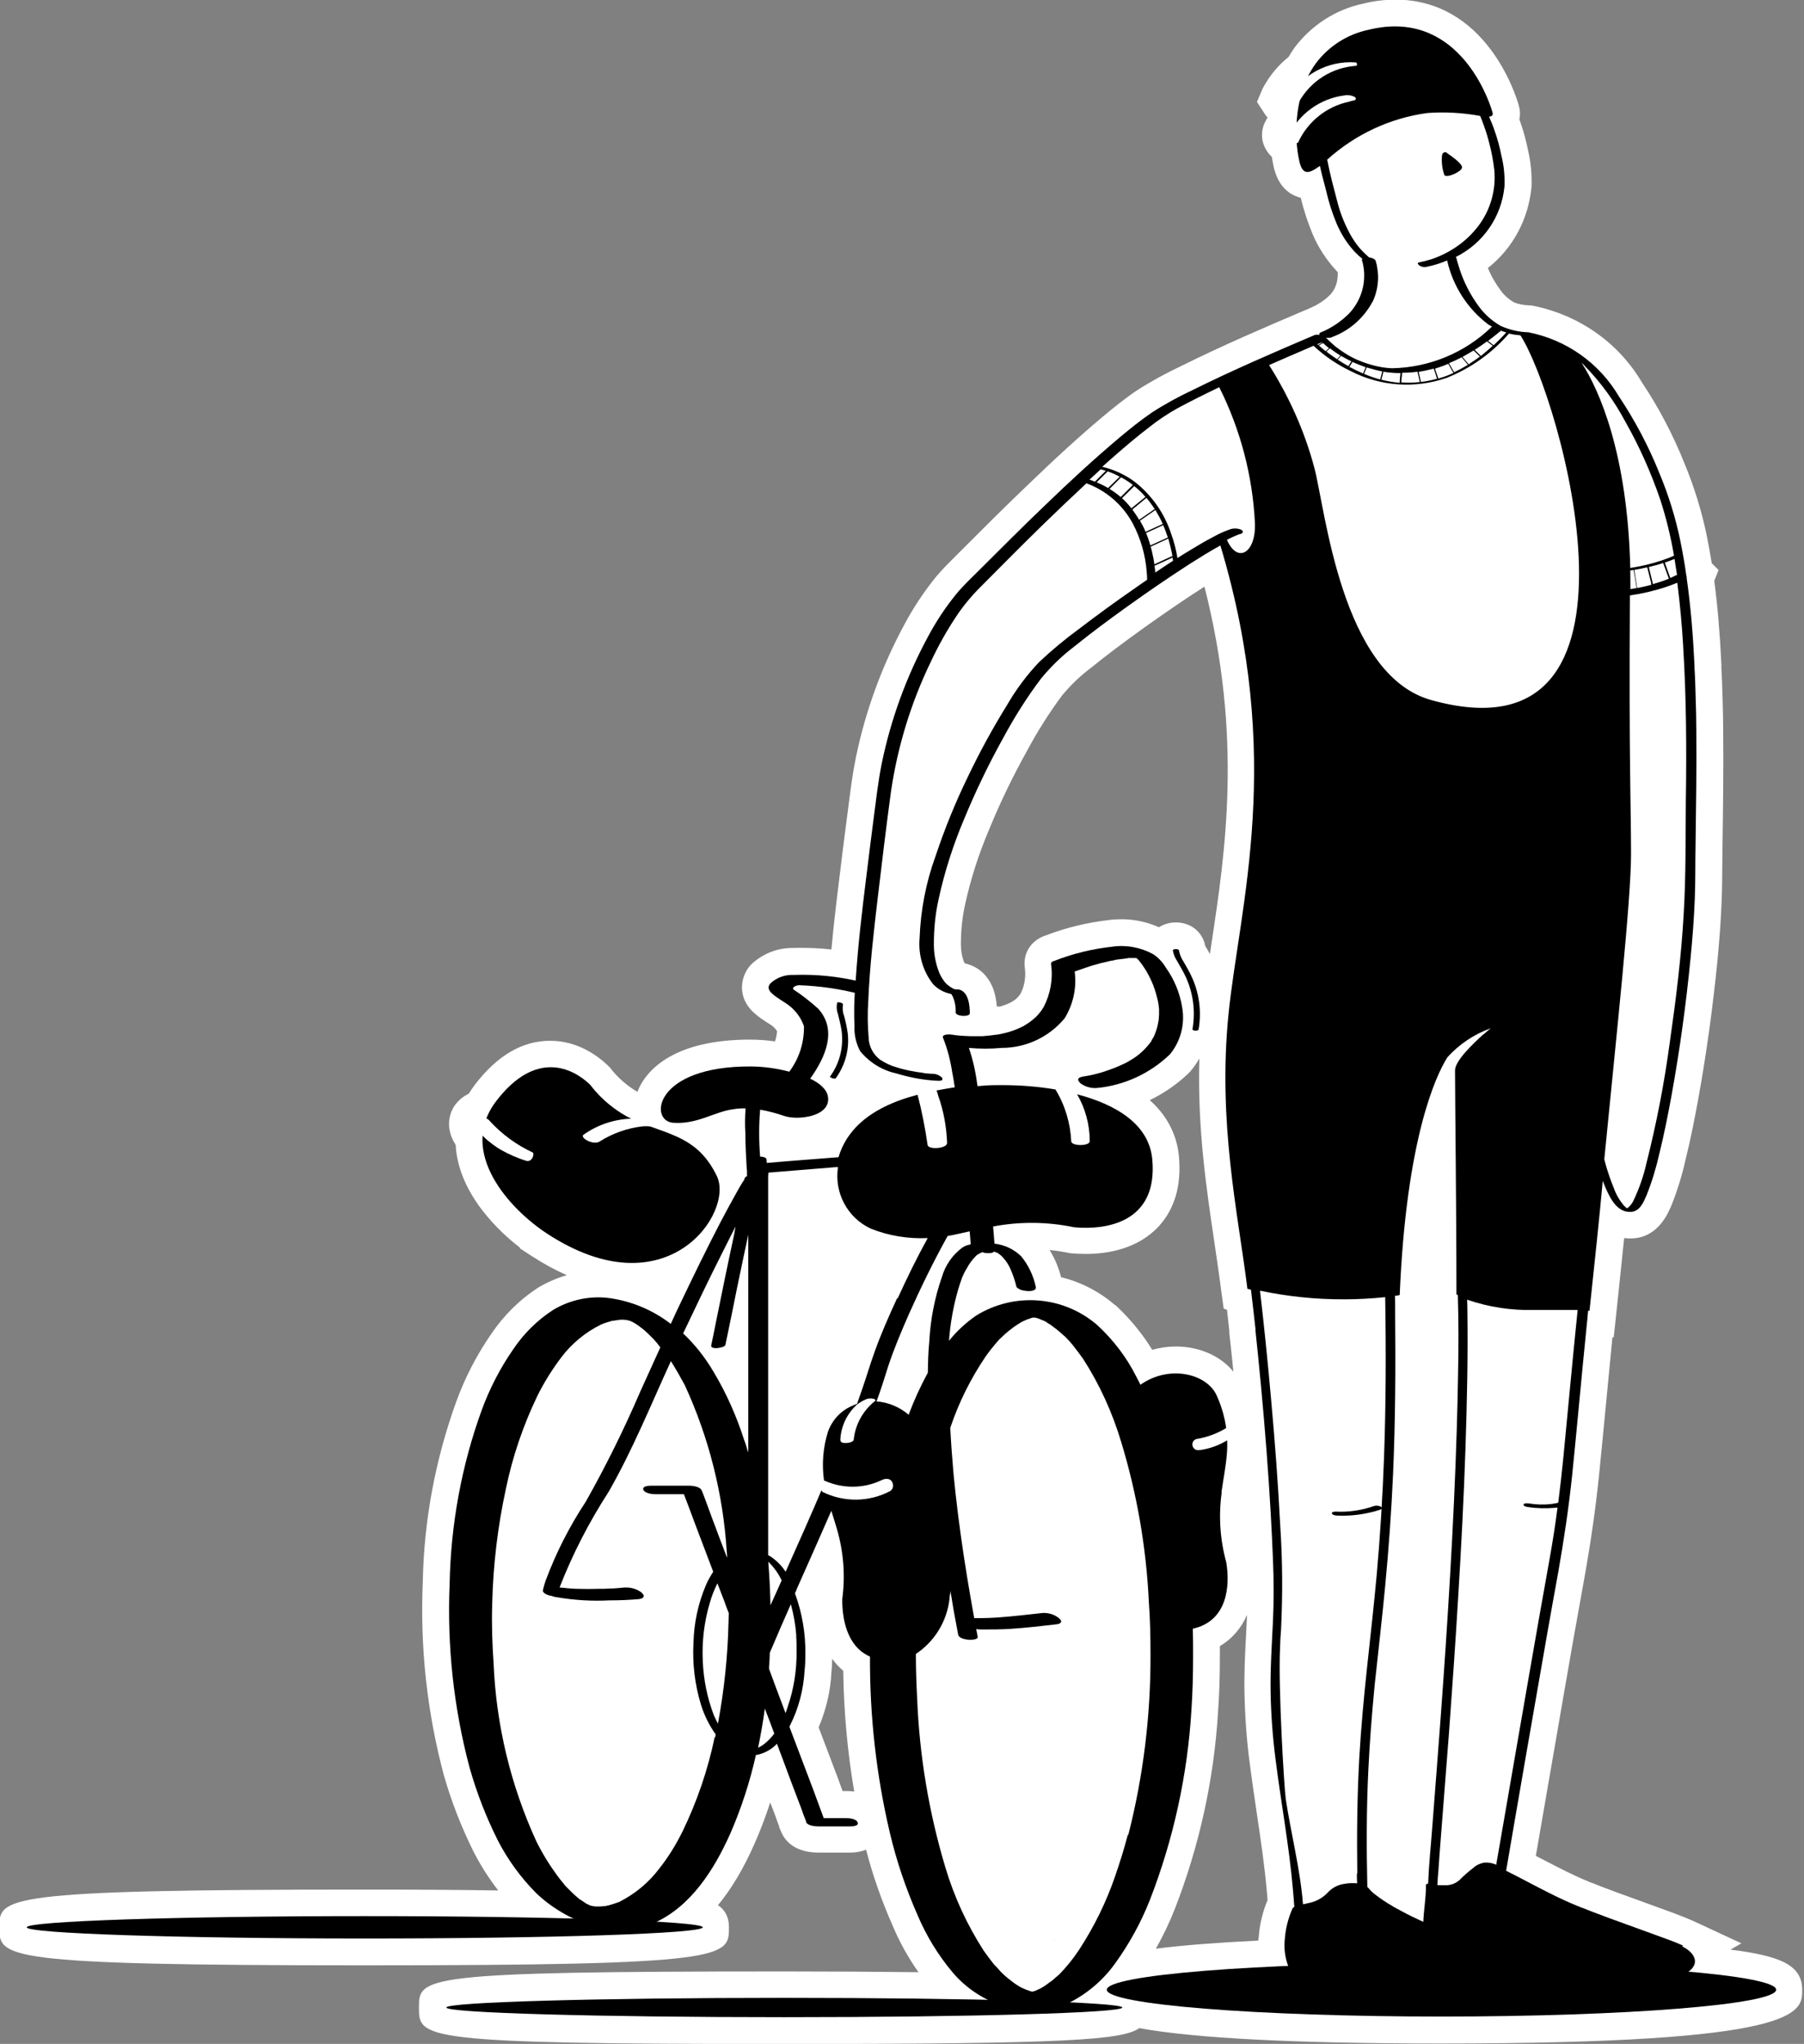 <svg width="113" height="128" viewBox="0 0 113 128" fill="none" xmlns="http://www.w3.org/2000/svg">
<rect x="0" y="0" width="113" height="128" fill="#808080" stroke="none"/>
<g clip-path="url(#clip0_655_11412)">
<path d="M108.425 122.077L109.08 121.703L106.134 120.334C105.695 120.135 105.247 119.967 104.792 119.792C104.792 119.792 102.82 119.076 102.453 118.94C101.735 118.686 101.008 118.415 100.314 118.152L99.819 117.953L99.611 117.882L99.451 117.81C99.196 117.706 98.933 117.595 98.669 117.468C97.919 117.117 97.184 116.735 96.45 116.353L96.202 116.226L97.927 106.258C98.358 103.766 98.797 101.267 99.252 98.775C99.659 96.49 99.946 94.452 100.146 92.541C100.306 90.989 100.449 89.436 100.609 87.804C100.737 86.475 100.864 85.145 101 83.752H101.08L101.136 83.251C101.136 83.251 101.591 78.991 101.735 77.534C101.862 77.55 101.99 77.558 102.126 77.558L102.341 77.55C103.866 77.423 104.457 76.054 104.713 75.448C105.088 74.501 105.375 73.554 105.575 72.646C105.91 71.309 106.166 69.971 106.373 68.841C106.892 65.983 107.291 63.061 107.579 60.163C107.722 58.674 107.802 57.472 107.842 56.382C107.874 55.657 107.874 54.925 107.882 54.2L107.898 52.767C107.93 50.594 107.962 48.126 107.938 45.737C107.938 45.1 107.922 44.44 107.898 43.683C107.882 43.039 107.858 42.386 107.826 41.837V41.621C107.73 39.615 107.587 37.943 107.379 36.375L107.65 35.698L107.219 35.269C107.132 34.703 107.028 34.146 106.916 33.581C106.597 32.028 106.126 30.5 105.519 29.035C104.8 27.236 103.898 25.516 102.852 23.956C101.391 21.472 98.916 19.72 95.987 19.139L95.803 19.123C95.444 19.115 95.068 19.036 94.845 18.94C94.534 18.765 94.246 18.518 94.031 18.232C93.687 17.778 93.408 17.292 93.2 16.783C94.757 15.557 95.739 13.742 95.931 11.711C95.963 10.923 95.883 10.119 95.715 9.419C95.595 8.806 95.428 8.2 95.228 7.635C95.212 7.579 95.188 7.524 95.172 7.476C95.236 7.173 95.212 6.863 95.124 6.568C94.933 5.892 93.057 -0.023 87.404 -0.023C86.742 -0.023 86.039 0.064 85.376 0.231C83.676 0.59 82.159 1.569 81.097 2.97C80.962 3.161 80.834 3.36 80.714 3.567C80.067 4.085 79.541 4.713 79.094 5.533L78.734 6.385L79.229 7.142C79.277 7.221 79.333 7.293 79.397 7.357C79.325 7.484 79.253 7.611 79.181 7.771L79.126 7.938C79.03 8.256 78.934 8.893 79.437 9.57C79.477 9.626 79.557 9.721 79.668 9.833C79.7 10.055 79.748 10.286 79.796 10.509C80.107 11.783 80.858 12.229 81.481 12.388C81.656 13.144 81.912 13.917 82.231 14.689C82.59 15.517 83.077 16.265 83.684 16.926C83.716 16.966 83.756 16.998 83.788 17.037C83.796 17.125 83.804 17.212 83.788 17.308C83.772 17.738 83.604 18.152 83.333 18.447C82.965 18.821 82.526 19.099 81.96 19.338C81.912 19.362 81.856 19.386 81.856 19.386L81.712 19.442C79.221 20.5 76.571 21.639 74.024 22.905C73.05 23.359 72.108 23.876 71.214 24.449C70.391 25.006 69.633 25.628 69.066 26.105C67.613 27.323 66.096 28.709 64.276 30.468C62.895 31.789 61.538 33.143 60.197 34.488L59.853 34.831C59.462 35.221 59.055 35.619 58.648 36.104C57.881 37.044 57.211 38.055 56.652 39.106C55.231 41.733 54.201 44.551 53.602 47.481C53.403 48.46 53.283 49.423 53.163 50.355L52.884 52.504C52.796 53.221 52.7 53.929 52.62 54.638C52.429 56.175 52.229 57.807 52.077 59.462C51.455 59.391 50.824 59.359 50.201 59.359C50.01 59.359 49.818 59.359 49.786 59.367H49.618C48.692 59.367 47.798 59.709 47.056 60.394L46.944 60.521C46.369 61.238 46.194 62.44 47.175 63.379C47.487 63.674 47.806 63.881 48.133 64.088C48.237 64.152 48.341 64.215 48.413 64.279C48.517 64.367 48.605 64.47 48.676 64.582C48.66 64.796 48.612 65.011 48.549 65.218C48.038 65.147 47.519 65.107 46.96 65.107C42.401 65.107 40.501 66.874 39.926 68.379C39.28 67.997 38.705 67.503 38.218 66.874L38.106 66.755C37.499 66.166 36.222 65.179 34.466 65.179C32.709 65.179 31.137 66.11 29.739 67.941C29.604 68.124 29.476 68.307 29.356 68.498C29.013 68.658 28.71 68.912 28.47 69.247C28.287 69.517 27.76 70.481 28.542 71.699C28.71 74.844 31.416 77.248 32.566 78.132V78.179L33.324 78.673C34.059 79.15 34.785 79.541 35.504 79.859C34.897 80.034 34.306 80.289 33.747 80.615C32.558 81.38 31.552 82.375 30.761 83.553C29.859 84.859 29.125 86.276 28.582 87.772C27.265 91.411 26.554 95.224 26.482 99.085C26.307 103.153 26.746 107.214 27.799 111.162C28.279 112.842 28.917 114.474 29.692 116.019C30.123 116.855 30.634 117.651 31.208 118.391C28.582 118.351 25.764 118.335 22.81 118.335C-0.039 118.335 -0.039 118.837 -0.039 120.708C-0.039 122.579 -0.039 123.08 22.81 123.08C45.659 123.08 45.659 122.579 45.659 120.708C45.659 119.983 45.355 119.561 44.972 119.315C45.818 118.288 46.577 117.022 47.263 115.461C47.63 114.633 47.958 113.766 48.245 112.882C48.421 113.328 48.581 113.758 48.581 113.758C48.644 113.965 48.724 114.164 48.804 114.371V114.419L48.932 114.721C49.419 115.891 50.696 116.019 51.223 116.019H53.243C53.65 116.019 53.985 115.947 54.249 115.836C54.664 117.428 55.215 119.012 55.894 120.549C56.325 121.584 56.875 122.579 57.53 123.51C54.904 123.478 52.053 123.462 49.092 123.462C26.243 123.462 26.243 123.813 26.243 125.731C26.243 127.65 26.243 128.008 49.092 128.008C67.038 128.008 70.312 127.746 71.365 127.013C74.846 127.65 81.193 127.976 90.246 127.976C112.888 127.976 112.888 126.042 112.888 124.625C112.888 123.04 111.491 122.491 108.385 122.093L108.425 122.077ZM53.011 112.165H52.78C52.692 111.935 52.604 111.704 52.516 111.441L51.279 108.177C51.75 107.062 52.022 105.908 52.077 104.754C52.109 104.467 52.125 104.172 52.125 103.886C52.333 104.165 52.564 104.419 52.82 104.634C52.852 107.166 53.083 109.705 53.506 112.197C53.347 112.173 53.179 112.165 53.003 112.165H53.011ZM65.338 58.642C64.516 58.985 64.069 59.765 64.196 60.625C64.268 61.166 64.172 61.747 63.941 62.201C63.909 62.257 63.877 62.305 63.805 62.392C63.773 62.432 63.741 62.464 63.621 62.575C63.59 62.599 63.566 62.623 63.534 62.647C63.43 62.703 63.35 62.758 63.342 62.766L63.238 62.814C63.055 62.902 62.855 62.973 62.639 63.037H62.44C62.288 60.983 61.035 60.466 60.46 60.338L60.42 60.314C60.42 60.314 60.396 60.267 60.388 60.251C60.252 59.9 60.189 59.526 60.189 59.136C60.189 58.268 60.276 57.448 60.444 56.684C60.795 55.06 61.314 53.452 61.977 51.899C62.656 50.243 63.446 48.611 64.324 47.035C64.979 45.809 65.721 44.639 66.512 43.572C67.07 42.895 67.661 42.33 68.34 41.821C69.29 41.048 70.352 40.252 71.661 39.313C73.01 38.349 74.224 37.522 75.381 36.781L75.445 36.741C77.84 46.127 76.762 53.3 75.884 59.096C75.852 59.319 75.82 59.526 75.788 59.749C75.701 59.59 75.613 59.431 75.493 59.24C75.373 58.531 74.743 57.767 73.649 57.767C73.258 57.767 72.898 57.878 72.595 58.069C71.861 57.743 71.062 57.568 70.256 57.568C69.976 57.568 69.705 57.584 69.489 57.615C68.124 57.767 66.775 58.093 65.514 58.579L65.338 58.642ZM69.849 81.738C68.875 80.894 67.717 80.289 66.464 79.986C66.312 79.389 66.073 78.808 65.745 78.283C66.152 78.323 66.567 78.386 66.991 78.474L67.11 78.49C67.39 78.514 67.685 78.529 67.996 78.529C69.362 78.529 71.27 78.227 72.595 76.786C73.585 75.695 74.008 74.238 73.848 72.439C73.761 71.444 73.361 70.091 72.02 68.897C72.914 68.467 73.737 67.893 74.463 67.201L74.567 67.089C74.775 66.835 74.966 66.572 75.126 66.293C74.998 70.664 75.573 74.477 76.084 77.916C76.236 78.959 76.387 79.963 76.507 80.926L76.651 81.953L76.858 82.025C76.906 82.47 76.954 82.916 77.002 83.346V83.489C77.098 84.293 77.177 85.097 77.257 85.902C76.459 84.922 75.134 84.325 73.657 84.325C73.154 84.325 72.651 84.397 72.172 84.532C71.549 83.513 70.775 82.574 69.857 81.722L69.849 81.738ZM78.838 121.313C78.838 121.385 78.822 121.456 78.822 121.528C76.14 121.663 74.016 121.83 72.403 122.037C72.85 121.241 73.25 120.413 73.585 119.561C75.134 115.581 76.044 111.417 76.299 107.182C76.379 106.091 76.411 104.969 76.411 103.639V103.09C77.177 102.636 77.752 101.967 78.112 101.131C78.112 101.219 78.056 102.318 78.056 102.318C77.992 103.456 77.928 104.738 77.952 106.012C77.984 107.5 78.088 108.957 78.271 110.342C78.407 111.417 78.567 112.484 78.734 113.63C78.974 115.223 79.213 116.863 79.357 118.487L79.397 118.996C79.086 119.745 78.894 120.549 78.846 121.313H78.838Z" fill="white"/>
<path d="M34.268 77.256C31.937 75.736 28.624 72.153 31.091 68.945C33.55 65.737 35.865 66.867 36.967 67.934C37.813 69.04 38.947 69.884 40.248 70.37C42.236 71.118 43.809 71.397 44.902 73.65C46.004 75.927 41.781 82.168 34.268 77.256Z" fill="black"/>
<path d="M39.513 70.059C38.443 70.098 37.413 70.449 36.543 71.07C36.319 71.237 37.117 71.73 37.541 71.5C38.363 70.974 39.297 70.648 40.263 70.536C40.606 70.52 40.942 70.536 41.277 70.608C41.349 70.624 41.333 70.608 41.365 70.52C40.782 70.25 40.151 70.098 39.505 70.059" fill="white"/>
<path d="M29.875 70.178C29.508 70.719 30.865 71.722 31.376 72.009C31.887 72.295 32.421 72.534 32.98 72.701C33.316 72.789 33.499 72.279 33.371 72.176C32.358 71.706 31.455 71.046 30.697 70.225C30.609 70.082 30.162 69.772 29.875 70.178Z" fill="white"/>
<path d="M76.505 93.481C76.633 92.605 76.785 91.833 76.849 91.061C76.865 90.894 76.873 90.703 76.873 90.511C76.888 89.429 76.657 88.37 76.21 87.391C75.595 86.021 73.232 85.448 71.436 86.722C71.356 86.555 71.268 86.395 71.188 86.236C70.582 85.018 69.743 83.92 68.745 82.996C66.614 81.141 63.516 80.91 61.129 82.399C60.498 82.837 59.923 83.37 59.444 83.967C59.524 82.877 59.716 81.794 60.019 80.751C60.099 80.496 60.171 80.257 60.267 80.003C60.315 79.891 60.355 79.804 60.403 79.7L60.419 79.684C60.419 79.684 60.434 79.629 60.458 79.605C60.474 79.557 60.506 79.509 60.538 79.469C60.69 79.175 60.889 78.896 61.129 78.657C61.153 78.633 61.193 78.609 61.209 78.578C61.217 78.578 61.233 78.578 61.249 78.562C61.305 78.538 61.352 78.498 61.4 78.474C61.416 78.458 61.432 78.45 61.464 78.45C61.472 78.442 61.488 78.434 61.512 78.434C61.512 78.434 61.512 78.418 61.528 78.418C61.576 78.434 61.632 78.442 61.68 78.466C61.831 78.482 62.143 78.514 62.255 78.387H62.279C62.279 78.387 62.326 78.403 62.342 78.41C62.374 78.426 62.422 78.45 62.47 78.458C62.502 78.474 62.518 78.482 62.55 78.506L62.566 78.522C62.67 78.594 62.766 78.673 62.846 78.777C63.037 78.992 63.197 79.238 63.309 79.509C63.46 79.852 63.58 80.21 63.668 80.584C63.692 80.663 63.867 80.735 63.931 80.775C64.083 80.823 64.243 80.847 64.418 80.855C64.57 80.855 64.929 80.839 64.881 80.592C64.73 79.883 64.418 79.222 63.955 78.665C63.508 78.235 62.925 77.957 62.295 77.885C62.271 77.527 62.231 77.177 62.207 76.81C63.883 76.492 65.608 76.508 67.276 76.858C69.288 77.049 72.537 76.564 72.178 72.615C71.987 70.409 69.903 69.168 67.468 68.531C67.987 69.422 68.258 70.433 68.258 71.452C68.306 71.787 67.101 71.787 67.101 71.476C67.045 70.322 66.71 69.207 66.111 68.228C64.969 68.037 63.827 67.95 62.67 67.957C62.374 67.957 62.095 67.957 61.816 67.973L61.233 68.021C61.217 67.957 61.217 67.894 61.201 67.83C61.105 67.082 60.929 66.333 60.69 65.625C61.368 65.689 62.063 65.689 62.75 65.625C64.275 65.625 65.728 64.94 66.694 63.762C67.228 62.886 67.452 61.851 67.316 60.84C67.564 60.753 67.811 60.673 68.059 60.585C68.37 60.474 68.673 60.394 68.993 60.307C69.144 60.283 69.312 60.227 69.488 60.195C69.496 60.195 69.504 60.187 69.52 60.179C69.568 60.179 69.608 60.163 69.655 60.163C69.743 60.148 69.847 60.116 69.919 60.1C70.111 60.084 70.278 60.052 70.454 60.036C70.534 60.02 70.605 60.02 70.685 59.996H71.148L71.212 60.012L71.228 60.028C71.228 60.028 71.252 60.076 71.292 60.092C71.388 60.203 71.468 60.315 71.555 60.434C71.603 60.498 71.643 60.569 71.691 60.633C71.715 60.681 71.739 60.713 71.771 60.761C71.787 60.776 71.787 60.784 71.803 60.808C71.891 60.975 71.995 61.151 72.082 61.342C72.274 61.74 72.402 62.154 72.505 62.584C72.529 62.695 72.553 62.799 72.569 62.91C72.577 62.966 72.585 63.029 72.585 63.077C72.593 63.117 72.601 63.157 72.601 63.205C72.609 63.428 72.601 63.666 72.577 63.889C72.537 64.12 72.49 64.351 72.41 64.574C72.37 64.693 72.322 64.805 72.274 64.916C72.25 64.964 72.21 65.028 72.186 65.067C72.17 65.091 72.154 65.115 72.138 65.147C72.138 65.163 72.114 65.195 72.114 65.211C71.763 65.697 71.316 66.111 70.797 66.405C70.661 66.493 70.51 66.572 70.366 66.636C70.198 66.716 70.007 66.803 69.839 66.867C69.408 67.034 68.969 67.185 68.522 67.289C68.274 67.352 68.091 67.376 67.819 67.424C67.731 67.448 67.572 67.472 67.54 67.575C67.516 67.687 67.628 67.79 67.692 67.854C67.995 68.069 68.37 68.172 68.737 68.133C70.438 67.965 72.034 67.225 73.272 66.039C73.959 65.219 74.238 64.128 74.046 63.069C73.903 62.178 73.551 61.334 73.024 60.593C72.825 60.259 72.561 59.972 72.234 59.757C71.452 59.328 70.55 59.16 69.663 59.288C68.426 59.423 67.212 59.718 66.055 60.171C66.031 60.187 65.991 60.187 65.975 60.195C65.871 60.243 65.823 60.283 65.839 60.41C65.967 61.31 65.799 62.225 65.392 63.029C65.312 63.173 65.225 63.308 65.113 63.435C65.009 63.571 64.889 63.698 64.754 63.802C64.618 63.929 64.474 64.033 64.322 64.128C64.251 64.168 64.187 64.208 64.123 64.255C64.123 64.255 64.115 64.255 64.099 64.271H64.083C64.083 64.271 64.003 64.319 63.955 64.335C63.644 64.486 63.309 64.606 62.957 64.693C62.909 64.709 62.869 64.709 62.829 64.717C62.813 64.717 62.79 64.717 62.782 64.733L62.55 64.781C62.382 64.797 62.207 64.829 62.039 64.845L61.552 64.892H61.233C60.953 64.9 60.682 64.892 60.41 64.876C60.347 64.876 60.283 64.861 60.219 64.861H60.155C60.075 64.845 60.003 64.845 59.923 64.837C59.844 64.829 59.772 64.821 59.692 64.797C59.588 64.773 58.934 64.733 59.077 65.012C59.357 65.712 59.54 66.445 59.652 67.193C59.716 67.488 59.756 67.798 59.804 68.093C59.381 68.156 59.053 68.22 58.662 68.292C58.71 68.403 58.742 68.507 58.766 68.618C59.109 69.574 59.285 70.561 59.325 71.572C59.341 71.93 58.167 72.026 58.103 71.707C57.952 70.648 57.744 69.582 57.472 68.547V68.562C54.319 69.382 52.986 70.903 52.523 72.471L49.553 72.702C49.042 72.75 48.531 72.782 48.036 72.83C48.02 72.774 48.02 72.734 48.02 72.678V72.631C48.02 72.503 47.828 72.44 47.613 72.432C47.533 71.452 47.533 70.465 47.613 69.494C48.124 69.582 48.627 69.717 49.114 69.884C49.936 70.179 52.076 69.948 51.86 68.666C51.78 68.212 51.349 67.838 50.75 67.551C51.693 66.23 52.475 64.51 51.245 63.165C50.766 62.735 50.255 62.329 49.721 61.979C49.593 61.891 49.752 61.716 50.064 61.7C51.349 61.748 52.627 61.931 53.872 62.257L53.92 61.485C52.547 61.151 51.142 61.007 49.721 61.055C49.186 61.031 48.651 61.214 48.252 61.589C48.06 61.819 48.148 62.011 48.331 62.194C48.675 62.52 49.122 62.727 49.481 63.014C49.888 63.348 50.192 63.778 50.359 64.271C50.375 65.298 50.056 66.294 49.441 67.114C48.651 66.907 47.844 66.795 47.03 66.787C40.963 66.763 40.635 70.21 42.168 70.314C43.701 70.425 44.747 69.613 45.96 69.462C46.2 69.422 46.455 69.406 46.703 69.414C46.663 69.916 46.655 70.433 46.687 70.935C46.687 71.699 46.735 72.456 46.775 73.22C46.775 73.244 46.791 73.284 46.791 73.307V73.666C46.719 73.681 46.663 73.737 46.639 73.801C46.623 73.825 46.623 73.857 46.623 73.881C46.455 74.111 46.312 74.374 46.176 74.613C45.817 75.25 45.473 75.895 45.138 76.524C44.284 78.172 43.477 79.82 42.679 81.492C42.448 81.961 42.232 82.439 42.017 82.909C40.859 82.017 39.486 81.452 38.033 81.276C36.859 81.157 35.678 81.42 34.664 82.025C33.658 82.67 32.803 83.522 32.141 84.509C31.319 85.695 30.656 86.985 30.161 88.346C28.907 91.809 28.237 95.479 28.165 99.165C27.997 103.05 28.413 106.951 29.419 110.717C29.866 112.293 30.456 113.814 31.191 115.271C31.814 116.481 32.62 117.579 33.578 118.551C35.438 120.326 38.4 121.504 40.907 120.453C43.254 119.45 44.747 117.07 45.753 114.809C46.439 113.233 46.974 111.585 47.349 109.905C47.469 109.897 47.581 109.865 47.693 109.825C48.06 109.698 48.403 109.491 48.667 109.204C48.962 109.977 49.249 110.765 49.537 111.537C49.752 112.11 49.968 112.667 50.192 113.257C50.279 113.527 50.383 113.798 50.495 114.069V114.116C50.583 114.331 51.054 114.379 51.237 114.379H53.257C53.393 114.379 53.816 114.363 53.72 114.124C53.633 113.893 53.169 113.862 52.994 113.862H51.597C51.381 113.257 51.15 112.667 50.934 112.062L49.449 108.145C49.449 108.145 49.473 108.106 49.473 108.082C50.024 106.999 50.335 105.813 50.399 104.595C50.439 104.268 50.447 103.926 50.447 103.584C50.463 102.302 50.248 101.028 49.808 99.818C49.808 99.81 49.808 99.794 49.792 99.778C49.848 99.691 49.88 99.587 49.92 99.484C50.647 97.852 51.373 96.22 52.092 94.572C52.259 94.206 52.435 93.823 52.587 93.441H52.603C52.651 93.314 52.69 93.21 52.738 93.099C53.481 91.363 54.223 89.612 54.87 87.837C54.886 87.797 54.894 87.757 54.918 87.725C55.181 87.025 55.405 86.292 55.628 85.584C55.996 84.469 56.459 83.378 56.93 82.303C57.672 80.64 58.478 78.992 59.357 77.407C59.804 77.328 60.275 77.216 60.738 77.113C60.762 77.376 60.786 77.654 60.802 77.925C60.778 77.941 60.738 77.941 60.722 77.949C60.57 77.973 60.434 78.036 60.299 78.116C59.668 78.578 59.213 79.231 58.997 79.979C58.542 81.284 58.279 82.654 58.207 84.039C58.143 84.676 58.127 85.329 58.119 85.966C57.664 86.802 57.265 87.669 56.93 88.561C56.802 88.903 56.682 89.23 56.562 89.572C56.219 90.575 55.948 91.578 55.692 92.597C55.644 92.741 55.612 92.884 55.588 93.027C54.958 95.877 54.614 98.783 54.519 101.697C54.503 102.366 54.495 103.018 54.495 103.687C54.471 107.429 54.886 111.171 55.748 114.817C56.163 116.568 56.746 118.28 57.472 119.928C58.023 121.234 58.766 122.444 59.668 123.519C60.498 124.498 61.592 125.23 62.822 125.62C64.203 126.058 65.704 125.971 67.037 125.389C68.154 124.816 69.129 123.972 69.855 122.953C70.741 121.727 71.468 120.398 72.026 118.989C73.504 115.183 74.382 111.179 74.629 107.095C74.709 105.94 74.733 104.81 74.733 103.663C74.733 103.114 74.733 102.557 74.717 101.999C76.912 101.514 77.056 99.269 76.809 97.828C76.417 96.403 76.322 94.914 76.529 93.441M44.763 108.806C44.34 110.828 43.669 112.803 42.767 114.666C42.352 115.51 41.865 116.306 41.282 117.038C40.619 117.914 39.765 118.614 38.791 119.108C38.576 119.188 38.36 119.259 38.129 119.323C38.049 119.339 37.993 119.347 37.913 119.371H37.865C37.745 119.387 37.642 119.395 37.522 119.395H37.354C37.298 119.395 37.25 119.395 37.202 119.379C37.186 119.379 37.154 119.379 37.139 119.363H37.091C37.091 119.363 37.027 119.347 37.003 119.339C36.963 119.339 36.931 119.323 36.899 119.299C36.851 119.275 36.811 119.251 36.763 119.235C36.739 119.227 36.707 119.212 36.684 119.188C36.684 119.18 36.667 119.172 36.66 119.172C36.532 119.092 36.412 118.997 36.292 118.933C36.236 118.877 36.188 118.837 36.125 118.79C35.893 118.591 35.678 118.368 35.462 118.153C35.454 118.129 35.422 118.105 35.398 118.089C35.342 118.017 35.294 117.938 35.23 117.874C35.127 117.747 35.015 117.611 34.911 117.468C34.408 116.783 33.969 116.067 33.594 115.311C31.989 111.808 31.079 108.034 30.919 104.181C30.831 102.939 30.792 101.681 30.831 100.439C30.887 98.019 31.175 95.607 31.686 93.25C32.101 91.228 32.772 89.262 33.666 87.407C34.081 86.571 34.584 85.767 35.143 85.026C35.797 84.15 36.66 83.442 37.633 82.956C37.857 82.861 38.081 82.789 38.312 82.725C38.376 82.71 38.448 82.702 38.512 82.702C38.52 82.694 38.536 82.686 38.56 82.686C38.663 82.686 38.791 82.646 38.903 82.646H39.071C39.126 82.654 39.19 82.662 39.238 82.662C39.254 82.662 39.278 82.678 39.302 82.678C39.318 82.678 39.334 82.678 39.35 82.694C39.374 82.694 39.414 82.71 39.438 82.71C39.462 82.725 39.518 82.733 39.542 82.757C39.59 82.773 39.637 82.797 39.677 82.821C39.701 82.837 39.725 82.861 39.757 82.869C39.765 82.869 39.781 82.869 39.789 82.885C39.917 82.964 40.021 83.036 40.148 83.139C40.212 83.187 40.252 83.219 40.316 83.267C40.547 83.466 40.763 83.689 40.979 83.904C40.995 83.928 41.026 83.951 41.042 83.983C41.106 84.047 41.162 84.119 41.21 84.182C41.258 84.246 41.314 84.318 41.362 84.381C40.939 85.297 40.532 86.228 40.108 87.144C39.094 89.5 37.953 91.809 36.691 94.046C35.67 95.591 34.823 97.255 34.177 98.99C34.113 99.189 34.049 99.38 34.009 99.587C33.961 99.754 34.288 99.914 34.56 99.945C34.68 99.993 34.791 100.017 34.919 100.033C35.997 100.216 37.083 100.28 38.176 100.224C38.791 100.224 39.414 100.2 40.036 100.144C40.124 100.129 40.276 100.097 40.316 99.993C40.348 99.882 40.228 99.778 40.164 99.715C39.861 99.5 39.486 99.396 39.118 99.42C38.967 99.436 38.815 99.444 38.655 99.46C38.488 99.476 38.312 99.484 38.145 99.484C38.041 99.484 37.945 99.5 37.833 99.5H37.586C37.091 99.516 36.58 99.516 36.069 99.5C35.821 99.484 35.558 99.476 35.31 99.436H35.246C35.183 99.436 35.119 99.42 35.079 99.42C35.079 99.42 35.071 99.42 35.055 99.404C35.869 97.318 36.899 95.32 38.12 93.433C39.621 90.814 40.763 87.996 42.024 85.241C42.328 85.727 42.623 86.244 42.895 86.746C44.404 90.026 45.29 93.545 45.521 97.143C45.537 97.27 45.537 97.398 45.545 97.509C45.545 97.509 45.545 97.525 45.529 97.525C45.33 96.976 45.106 96.435 44.907 95.877C44.691 95.32 44.483 94.747 44.268 94.158C44.164 93.895 44.076 93.616 43.956 93.346C43.956 93.346 43.949 93.33 43.941 93.322C43.861 93.107 43.382 93.043 43.214 93.043H40.763C40.635 93.043 40.204 93.067 40.3 93.298C40.388 93.521 40.859 93.576 41.026 93.576H42.839C43.07 94.158 43.286 94.771 43.517 95.376C43.901 96.387 44.292 97.414 44.675 98.433C44.499 98.704 44.332 98.99 44.212 99.285C43.725 100.431 43.469 101.649 43.438 102.883C43.366 104.189 43.525 105.494 43.901 106.736C44.108 107.413 44.419 108.042 44.827 108.615C44.811 108.679 44.811 108.743 44.803 108.782M45.633 101.593C45.585 103.727 45.362 105.853 44.97 107.946C44.883 107.779 44.803 107.604 44.723 107.437C44.3 106.346 44.068 105.184 44.02 104.014C43.964 102.796 44.108 101.578 44.451 100.415C44.571 99.985 44.731 99.563 44.938 99.157C45.09 99.547 45.234 99.93 45.386 100.32C45.465 100.551 45.553 100.789 45.649 101.02C45.649 101.211 45.633 101.41 45.633 101.593ZM46.855 90.933C46.775 90.671 46.703 90.4 46.607 90.161C46.128 88.672 45.497 87.247 44.691 85.902C44.172 85.018 43.533 84.206 42.791 83.506C43.597 81.81 44.395 80.13 45.242 78.458C45.521 77.909 45.801 77.352 46.072 76.81C46.048 76.978 46.008 77.153 45.984 77.32C45.577 79.199 45.194 81.085 44.811 82.972C44.731 83.394 44.643 83.824 44.547 84.262C44.523 84.429 44.795 84.429 44.907 84.429C45.034 84.413 45.417 84.365 45.441 84.214C45.689 83.02 45.936 81.834 46.168 80.656C46.399 79.549 46.631 78.434 46.87 77.328V90.918H46.862L46.855 90.933ZM47.916 109.18C47.781 109.292 47.637 109.379 47.485 109.459C47.653 108.647 47.797 107.827 47.908 106.999C48.108 107.532 48.316 108.05 48.499 108.567C48.339 108.79 48.14 108.997 47.924 109.172M49.872 102.437C49.896 102.764 49.896 103.074 49.896 103.385C49.912 104.579 49.728 105.773 49.337 106.896C49.305 107.023 49.249 107.158 49.202 107.286C49.17 107.198 49.138 107.118 49.114 107.039C48.802 106.203 48.475 105.359 48.172 104.515V104.38C48.204 104.085 48.204 103.807 48.22 103.504C48.651 102.493 49.09 101.466 49.537 100.463C49.713 101.108 49.832 101.769 49.88 102.437M48.132 97.812C48.475 98.146 48.763 98.544 48.962 98.974C48.731 99.484 48.499 100.017 48.26 100.535C48.244 99.635 48.196 98.719 48.124 97.804M56.195 81.3C55.684 82.407 55.197 83.506 54.79 84.644C54.487 85.48 54.255 86.292 53.96 87.128C53.88 87.343 53.808 87.558 53.728 87.789C53.712 87.813 53.712 87.837 53.704 87.868C53.457 88.553 53.193 89.206 52.93 89.875C52.563 90.774 52.172 91.666 51.796 92.565C51.78 92.589 51.772 92.629 51.748 92.653C51.732 92.677 51.732 92.701 51.724 92.733C51.676 92.82 51.645 92.924 51.597 92.995C50.822 94.834 50.016 96.634 49.21 98.433C48.97 98.059 48.651 97.74 48.283 97.486C48.22 97.446 48.18 97.422 48.116 97.398V73.857C48.116 73.713 48.116 73.578 48.132 73.435H48.148L52.363 73.092H52.491C52.243 74.693 53.082 76.269 54.551 76.946C55.684 77.399 56.898 77.591 58.111 77.535C57.433 78.761 56.81 80.035 56.227 81.316M70.645 114.905C70.414 115.78 70.15 116.632 69.855 117.484C69.296 119.116 68.538 120.66 67.596 122.101C67.22 122.675 66.781 123.216 66.294 123.702C66.27 123.71 66.246 123.726 66.231 123.749L66.207 123.773C66.207 123.773 66.183 123.805 66.159 123.805L66.071 123.893C65.967 123.988 65.847 124.084 65.728 124.155C65.56 124.291 65.376 124.418 65.193 124.514H65.177C65.177 124.514 65.153 124.53 65.153 124.546C65.137 124.546 65.121 124.546 65.105 124.561H65.089C65.089 124.561 65.073 124.577 65.065 124.577C65.001 124.601 64.961 124.625 64.897 124.657C64.841 124.673 64.801 124.697 64.746 124.705C64.722 124.721 64.682 124.721 64.658 124.729C64.642 124.729 64.61 124.713 64.594 124.713H64.578L64.442 124.665C64.314 124.617 64.195 124.577 64.083 124.522C64.035 124.506 63.995 124.474 63.947 124.458C63.931 124.442 63.923 124.434 63.899 124.434C63.772 124.354 63.652 124.283 63.54 124.203C63.3 124.028 63.061 123.837 62.837 123.63C62.813 123.614 62.79 123.582 62.774 123.566C62.71 123.511 62.654 123.455 62.606 123.391C62.502 123.264 62.374 123.136 62.263 123.025C62.047 122.746 61.831 122.468 61.624 122.173C60.578 120.549 59.764 118.79 59.213 116.935C58.183 113.495 57.592 109.953 57.449 106.37C57.401 105.455 57.369 104.523 57.369 103.592C57.369 100.614 57.632 97.629 58.159 94.707C58.263 94.046 58.407 93.401 58.566 92.764C58.814 95.201 59.189 97.629 59.604 100.057C59.652 100.336 59.692 100.598 59.74 100.877L60.019 102.374C60.099 102.764 61.305 102.78 61.241 102.509C60.602 99.126 60.051 95.702 59.724 92.263C59.644 91.323 59.572 90.384 59.524 89.437C59.524 89.413 59.54 89.389 59.54 89.373C60.067 87.805 60.81 86.324 61.736 84.955C61.935 84.668 62.151 84.397 62.374 84.135C62.478 84.007 62.59 83.88 62.718 83.768C62.766 83.721 62.806 83.681 62.861 83.633C62.885 83.609 62.925 83.585 62.941 83.553C62.941 83.553 62.957 83.553 62.957 83.537C63.189 83.346 63.404 83.171 63.66 82.996C63.764 82.932 63.875 82.861 63.979 82.797C64.027 82.773 64.083 82.749 64.131 82.718C64.155 82.718 64.179 82.71 64.195 82.694C64.299 82.638 64.418 82.606 64.538 82.566C64.586 82.55 64.626 82.526 64.674 82.518H64.841C64.841 82.518 64.905 82.534 64.929 82.534C64.929 82.534 64.929 82.534 64.945 82.55C64.945 82.55 65.009 82.566 65.033 82.566C65.169 82.63 65.296 82.678 65.44 82.733C65.44 82.733 65.44 82.733 65.456 82.749L65.472 82.765H65.488C65.488 82.765 65.512 82.781 65.536 82.789H65.552C65.552 82.789 65.576 82.805 65.576 82.829C65.712 82.901 65.839 82.98 65.959 83.084C66.198 83.251 66.422 83.442 66.638 83.641C66.638 83.657 66.653 83.665 66.677 83.665C66.677 83.681 66.694 83.681 66.694 83.689C66.757 83.752 66.821 83.816 66.861 83.856C66.989 83.983 67.093 84.119 67.204 84.246C67.42 84.525 67.636 84.803 67.843 85.098C68.881 86.706 69.679 88.465 70.23 90.305C71.22 93.561 71.803 96.928 71.963 100.336C72.043 101.426 72.066 102.517 72.066 103.592C72.082 107.405 71.619 111.211 70.677 114.905" fill="black"/>
<path d="M59.48 100.104C59.32 101.561 58.506 102.874 57.252 103.654C57.013 103.774 56.758 103.853 56.494 103.901C55.824 104.044 55.113 103.981 54.474 103.734C53.045 103.105 52.742 101.354 52.758 100.136C52.957 98.671 52.838 97.174 52.422 95.749C52.303 95.343 52.183 94.969 52.071 94.603C51.919 94.133 51.784 93.655 51.688 93.177C51.664 93.05 51.64 92.923 51.616 92.803V92.732C51.472 91.705 51.552 90.662 51.856 89.683C52.119 88.918 52.702 88.305 53.452 88.011C53.5 87.987 53.548 87.963 53.604 87.947C53.852 87.859 54.115 87.796 54.386 87.764C54.554 87.748 54.738 87.748 54.905 87.764C55.648 87.82 56.35 88.114 56.917 88.6C58.147 89.611 59.224 91.625 59.64 95.152C59.839 96.808 59.775 98.48 59.464 100.112" fill="black"/>
<path d="M55.718 93.4C54.409 94.076 52.868 94.084 51.551 93.447C51.343 93.352 51.287 92.643 51.654 92.731C52.796 93.24 54.105 93.233 55.231 92.691C55.407 92.596 55.782 92.54 55.894 92.842C55.998 93.041 55.926 93.296 55.726 93.4C55.726 93.4 55.718 93.4 55.71 93.408" fill="white"/>
<path d="M54.808 87.741C54.058 88.338 53.579 89.198 53.475 90.153C53.475 90.305 53.132 90.384 52.908 90.368C52.804 90.368 52.637 90.344 52.637 90.161C52.677 89.333 53.044 88.553 53.651 87.988C53.722 87.924 53.794 87.868 53.874 87.829C53.978 87.757 54.098 87.693 54.218 87.645C54.377 87.566 54.569 87.558 54.744 87.606C54.784 87.622 54.88 87.685 54.816 87.741" fill="white"/>
<path d="M52.358 67.517C52.956 66.689 53.228 65.662 53.092 64.643C53.036 64.293 52.964 63.951 52.869 63.608C52.781 63.386 52.765 63.131 52.805 62.9C52.829 62.82 52.461 62.709 52.438 62.804C52.39 63.027 52.398 63.266 52.485 63.489C52.565 63.823 52.653 64.158 52.709 64.5C52.861 65.535 52.605 66.586 51.99 67.422C51.958 67.478 52.302 67.613 52.358 67.517Z" fill="black"/>
<path d="M70.302 125.722C70.302 126.057 60.825 126.327 49.129 126.327C37.434 126.327 27.957 126.057 27.957 125.722C27.957 125.388 37.434 125.117 49.129 125.117C60.825 125.117 70.302 125.388 70.302 125.722Z" fill="black"/>
<path d="M44.02 120.699C44.02 121.089 34.544 121.399 22.848 121.399C11.152 121.399 1.676 121.081 1.676 120.699C1.676 120.316 11.152 119.998 22.848 119.998C34.544 119.998 44.02 120.316 44.02 120.699Z" fill="black"/>
<path d="M97.873 94.087C98.328 91.284 98.679 88.968 98.815 87.678C99.405 82.169 100.22 71.843 100.22 71.843C102.248 79.876 103.517 73.849 104.299 69.296C105.09 64.742 105.633 58.333 105.92 53.843C106.072 51.447 105.92 48.668 105.936 45.77C105.936 44.489 105.88 41.782 105.88 41.734C105.8 40.492 105.736 38.207 105.537 36.973C104.659 31.504 103.237 27.89 101.026 24.705C98.519 21.083 96.084 21.202 94.064 20.637C92.045 20.072 90.799 16.067 90.799 16.067C91.031 15.868 92.412 14.945 92.412 14.937C93.825 13.289 94.32 11.052 93.737 8.95C92.579 5.041 89.761 3.56 87.837 3.64C84.66 3.775 83.135 5.335 82.424 6.904C82.305 7.159 82.201 7.429 82.121 7.7C81.913 8.369 81.818 9.061 81.81 9.762C81.81 10.16 82.911 9.993 82.911 9.993C83.231 11.72 83.782 13.408 84.532 14.992C84.955 15.462 85.338 15.956 85.682 16.489C86.057 17.038 86.105 17.747 85.778 18.336C85.179 19.729 83.981 20.796 82.528 21.226C78.968 22.683 75.519 24.379 72.182 26.297C69.14 28.248 62.027 35.787 60.039 37.793C58.051 39.799 56.039 45.754 55.496 49.058C54.946 52.362 53.844 61.677 53.844 64.32C53.844 66.963 56.414 67.162 57.053 67.305C57.676 67.488 58.306 67.568 58.945 67.56C58.993 67.56 58.961 67.504 58.945 67.425C58.634 66.04 58.291 64.71 58.291 64.71L60.678 64.837C60.694 64.431 60.342 63.818 60.334 63.532C60.31 62.337 59.919 62.17 59.919 62.17C56.215 61.74 58.394 55.555 61.101 48.796C63.807 42.036 66.019 41.209 69.036 38.804C71.424 37.013 73.93 35.389 76.541 33.932C78.856 38.088 78.928 45.866 78.712 51.534C78.497 57.203 77.14 60.674 76.98 66.207C76.82 71.74 78.976 83.307 78.992 83.347C79.295 86.635 79.694 92.924 80.061 97.733C80.253 100.193 79.934 102.677 80.061 103.712C79.934 106.188 80.029 108.664 80.309 111.132C80.756 114.571 81.331 119.539 81.331 119.539C80.764 120.558 80.676 121.776 81.083 122.858C81.107 122.946 81.139 123.049 81.171 123.129C81.434 123.941 82.041 124.578 82.832 124.873C84.317 125.334 85.881 125.509 87.438 125.414C90.512 125.414 93.601 125.263 96.659 124.944C97.122 124.896 97.593 124.809 98.048 124.681C99.262 124.268 98.184 123.758 98.184 123.758C98.184 123.758 98.847 123.838 99.781 123.885C101.01 123.973 102.24 123.941 103.461 123.798C103.908 123.742 104.347 123.615 104.77 123.44C106.583 122.564 105.257 122.022 104.435 121.704C103.621 121.378 99.94 120.048 97.904 119.228C95.869 118.4 93.801 117.413 93.801 117.413C93.801 117.413 96.324 103.56 97.801 94.429C97.817 94.334 97.825 94.23 97.849 94.142M85.434 110.67C85.434 109.929 85.897 107.645 85.969 105.909C86.249 99.962 87.494 91.364 87.215 81.675C87.215 81.404 87.318 81.094 87.502 81.094C87.55 80.29 87.574 79.741 87.606 79.048C88.013 70.347 88.987 68.308 90.28 66.469C91.007 65.395 92.164 64.694 93.45 64.535L93.434 64.551L93.41 64.567C93.266 64.654 93.138 64.766 93.026 64.893C93.019 64.901 93.011 64.909 92.987 64.917C92.38 65.562 91.885 66.318 91.542 67.146C91.302 67.839 91.542 78.658 91.542 82.647C91.542 83.403 91.709 84.597 91.645 86.11C91.398 92.534 90.727 103.752 90.424 110.391C90.216 114.865 89.721 117.389 89.785 118.09C89.833 118.623 89.594 118.528 89.618 118.504C89.466 119.3 89.386 120.088 89.378 120.9C87.965 120.303 86.6 119.594 85.306 118.766C85.306 118.766 85.434 113.663 85.434 110.654" fill="white"/>
<path d="M111.258 124.608C111.258 125.531 101.869 126.287 90.293 126.287C78.717 126.287 69.328 125.531 69.328 124.608C69.328 123.684 78.717 122.928 90.293 122.928C101.869 122.928 111.258 123.684 111.258 124.608Z" fill="black"/>
<path d="M90.638 9.571C90.55 9.507 90.422 9.531 90.358 9.626C90.342 9.666 90.326 9.698 90.326 9.738C90.286 10.152 90.334 10.575 90.478 10.973C90.654 11.156 91.556 10.75 91.58 10.495C91.604 10.272 91.045 9.865 90.63 9.579" fill="black"/>
<path d="M66.457 101.587C66.417 101.682 66.265 101.714 66.186 101.722C65.228 101.833 64.269 101.945 63.303 102.008C62.705 102.048 62.09 102.048 61.491 102.048C61.132 102.056 60.773 101.953 60.485 101.746C60.421 101.69 60.31 101.579 60.342 101.475C60.382 101.38 60.533 101.34 60.613 101.34C61.212 101.34 61.827 101.34 62.425 101.3C63.391 101.236 64.349 101.117 65.315 101.013C65.675 100.997 66.034 101.101 66.321 101.332C66.385 101.387 66.497 101.491 66.465 101.594" fill="black"/>
<path d="M59.853 61.938L59.805 61.922C59.805 61.922 59.829 61.93 59.837 61.938H59.845" fill="black"/>
<path d="M101.336 32.458L99.492 32.617L99.34 31.741L101.184 31.582L101.336 32.458Z" fill="white"/>
<path d="M101.142 31.215L99.298 31.375L99.242 31.04L101.086 30.881L101.142 31.215Z" fill="white"/>
<path d="M73.465 59.516C73.505 59.747 73.593 59.978 73.728 60.177C73.904 60.503 74.104 60.806 74.255 61.14C74.742 62.175 74.894 63.337 74.694 64.46C74.678 64.556 75.062 64.587 75.078 64.468C75.269 63.361 75.126 62.223 74.662 61.204C74.511 60.87 74.319 60.543 74.136 60.225C73.992 60.018 73.896 59.771 73.848 59.524C73.848 59.405 73.457 59.413 73.465 59.524" fill="black"/>
<path d="M66.073 121.432C66.073 121.432 66.016 121.464 66 121.488C66 121.488 66.024 121.448 66.073 121.432Z" fill="black"/>
<path d="M105.439 121.853C104.976 121.638 104.489 121.463 104.002 121.288C103.3 121.025 102.605 120.786 101.903 120.524C101.168 120.261 100.434 119.99 99.707 119.712C99.548 119.648 99.388 119.584 99.228 119.521C99.156 119.497 99.076 119.465 99.005 119.441C98.973 119.425 98.933 119.417 98.901 119.393C98.901 119.393 98.853 119.377 98.829 119.369C98.542 119.25 98.254 119.131 97.967 118.995C96.737 118.43 95.564 117.769 94.358 117.164L94.382 117.18C94.382 117.18 94.358 117.164 94.342 117.156C94.518 116.129 94.694 115.102 94.869 114.083C95.324 111.464 95.771 108.837 96.234 106.217C96.681 103.646 97.129 101.059 97.6 98.495C97.959 96.457 98.262 94.435 98.478 92.381C98.789 89.324 99.061 86.251 99.372 83.178C99.412 82.82 99.444 82.445 99.476 82.087H99.564C99.899 78.974 100.194 76.14 100.394 73.959C100.458 74.11 100.522 74.277 100.585 74.421C100.881 75.097 101.328 75.965 102.19 75.893C102.725 75.846 102.949 75.288 103.14 74.85C103.475 74.007 103.739 73.139 103.939 72.247C104.242 71.021 104.489 69.779 104.713 68.545C105.224 65.719 105.615 62.877 105.894 60.003C106.014 58.777 106.11 57.543 106.158 56.309C106.206 55.194 106.182 54.08 106.206 52.957C106.238 50.553 106.278 48.141 106.254 45.728C106.254 45.068 106.238 44.391 106.214 43.722C106.198 43.093 106.182 42.464 106.142 41.835V41.7C106.054 39.853 105.91 37.998 105.647 36.175C105.663 36.135 105.655 36.095 105.631 36.063C105.535 35.347 105.407 34.63 105.264 33.922C104.968 32.465 104.529 31.04 103.954 29.663C103.276 27.959 102.414 26.335 101.4 24.814C100.17 22.729 98.111 21.28 95.739 20.81C95.141 20.794 94.558 20.659 94.007 20.412C93.496 20.125 93.041 19.727 92.682 19.258C92.083 18.461 91.636 17.578 91.356 16.622C91.309 16.463 91.261 16.304 91.221 16.145C91.221 16.129 91.205 16.105 91.181 16.097C92.897 15.253 94.063 13.573 94.239 11.662C94.263 11.026 94.207 10.381 94.047 9.76C93.943 9.218 93.799 8.685 93.616 8.176C93.52 7.881 93.4 7.602 93.272 7.308C93.448 7.292 93.544 7.212 93.488 7.037C93.169 5.923 91.157 0.517 85.704 1.87C84.395 2.149 83.237 2.889 82.431 3.956C82.215 4.251 82.024 4.577 81.864 4.911V4.927C81.473 5.819 81.257 6.774 81.217 7.746C81.201 8.096 81.209 8.446 81.217 8.796C81.233 9.25 81.297 9.688 81.393 10.118C81.489 10.524 81.625 10.723 81.816 10.763C82.024 10.811 82.311 10.652 82.678 10.389C82.774 10.842 82.894 11.288 83.014 11.742C83.03 11.822 83.062 11.901 83.078 11.989C83.237 12.69 83.461 13.374 83.74 14.043C84.02 14.688 84.403 15.285 84.882 15.794C85.025 15.946 85.177 16.081 85.337 16.208C85.313 16.224 85.297 16.264 85.313 16.296C85.417 16.638 85.465 17.005 85.449 17.371C85.425 18.215 85.081 19.019 84.507 19.632C83.996 20.141 83.389 20.555 82.71 20.826C82.623 20.874 82.623 20.921 82.662 20.977C82.567 20.953 82.455 20.953 82.359 20.977C79.796 22.068 77.234 23.174 74.727 24.416C73.841 24.83 72.978 25.3 72.156 25.833C71.454 26.311 70.791 26.845 70.136 27.394C68.516 28.755 66.951 30.204 65.426 31.677C64.053 32.99 62.712 34.336 61.37 35.673C60.883 36.159 60.38 36.629 59.933 37.162C59.231 38.014 58.624 38.938 58.113 39.901C56.772 42.385 55.798 45.052 55.231 47.814C54.992 49 54.864 50.211 54.704 51.405C54.56 52.551 54.409 53.69 54.273 54.836C54.002 57.009 53.746 59.175 53.602 61.356L53.554 61.993C53.499 62.749 53.491 63.498 53.523 64.254C53.499 64.795 53.618 65.337 53.874 65.822C54.449 66.531 55.255 67.032 56.149 67.224C56.876 67.447 57.618 67.598 58.377 67.661C58.512 67.669 58.648 67.685 58.784 67.685C58.88 67.685 59.015 67.685 59.031 67.598C59.031 67.558 59.031 67.526 59.015 67.502C58.871 67.351 58.664 67.255 58.448 67.248C58.313 67.248 58.177 67.231 58.041 67.224C57.906 67.216 57.898 67.2 57.754 67.176C57.722 67.176 57.682 67.176 57.65 67.16C57.642 67.16 57.578 67.16 57.562 67.152C57.466 67.136 57.371 67.128 57.275 67.104C56.884 67.04 56.492 66.953 56.117 66.826C55.766 66.73 55.439 66.563 55.127 66.364C54.688 66.029 54.417 65.52 54.409 64.963C54.345 64.222 54.337 63.474 54.385 62.741C54.473 60.552 54.728 58.363 54.984 56.197C55.247 53.976 55.511 51.763 55.814 49.542C56.229 46.739 57.059 44.025 58.289 41.477C58.792 40.394 59.383 39.352 60.053 38.372C60.508 37.727 61.027 37.13 61.602 36.573C62.815 35.355 64.013 34.145 65.242 32.943C66.168 32.043 67.103 31.151 68.053 30.268C69.298 30.722 70.328 31.621 70.959 32.791C71.454 33.731 71.749 34.766 71.829 35.817C71.845 35.976 71.853 36.151 71.853 36.31C71.621 36.469 71.374 36.637 71.142 36.804C69.929 37.64 68.747 38.5 67.582 39.391C66.711 40.028 65.889 40.713 65.099 41.453C64.316 42.273 63.638 43.189 63.071 44.168C62.185 45.601 61.378 47.074 60.652 48.594C59.853 50.227 59.175 51.898 58.6 53.618C58.001 55.266 57.666 57.001 57.602 58.761C57.514 59.796 57.81 60.823 58.448 61.635C58.752 61.953 59.151 62.168 59.582 62.248L59.598 62.272C59.598 62.272 59.646 62.351 59.67 62.391C59.814 62.71 59.877 63.06 59.861 63.402C59.861 63.617 60.468 63.681 60.676 63.561C60.716 63.545 60.74 63.506 60.748 63.466C60.748 62.964 60.668 62.073 60.029 61.961H59.861C59.861 61.961 59.814 61.953 59.798 61.945H59.782C59.782 61.945 59.758 61.945 59.75 61.929C59.71 61.913 59.678 61.906 59.654 61.882L59.59 61.842C59.59 61.842 59.566 61.826 59.542 61.818C59.486 61.778 59.438 61.738 59.383 61.699C59.263 61.611 59.167 61.492 59.087 61.372C58.967 61.205 58.871 61.022 58.8 60.831C58.592 60.281 58.496 59.708 58.496 59.127C58.496 58.18 58.584 57.24 58.792 56.317C59.167 54.581 59.718 52.877 60.412 51.245C61.123 49.526 61.929 47.854 62.831 46.23C63.534 44.924 64.316 43.682 65.21 42.496C65.817 41.756 66.512 41.079 67.27 40.506C68.372 39.614 69.514 38.77 70.671 37.942C71.917 37.051 73.17 36.191 74.463 35.355C75.118 34.941 75.773 34.527 76.443 34.161C80.451 47.488 77.649 56.691 76.954 63.49C76.268 70.32 77.545 75.965 78.136 80.71C78.136 80.71 78.216 80.734 78.359 80.774C78.455 81.586 78.551 82.382 78.639 83.202V83.313C78.766 84.484 78.878 85.654 78.99 86.824C79.237 89.467 79.445 92.126 79.597 94.785C79.653 95.772 79.701 96.76 79.74 97.747C79.788 98.981 79.796 100.215 79.74 101.449C79.669 102.953 79.565 104.458 79.589 105.971C79.613 107.356 79.716 108.749 79.892 110.126C80.235 112.865 80.746 115.564 80.986 118.318C81.018 118.685 81.05 119.059 81.074 119.425C81.034 119.433 81.002 119.457 80.978 119.489C80.97 119.497 80.962 119.513 80.954 119.537C80.683 120.15 80.523 120.802 80.475 121.471C80.419 122.02 80.491 122.578 80.683 123.103C80.906 123.692 81.329 124.162 81.864 124.472C82.151 124.632 82.463 124.759 82.782 124.847C83.285 124.982 83.796 125.07 84.315 125.117C85.185 125.205 86.063 125.253 86.926 125.269C88.818 125.316 90.71 125.253 92.602 125.157C93.935 125.093 95.268 125.006 96.594 124.91C96.721 124.902 96.841 124.894 96.969 124.886C97.177 124.871 97.384 124.863 97.592 124.855H97.863C98.214 124.855 99.013 124.775 99.069 124.297C99.069 124.138 98.997 123.995 98.869 123.891C99.156 123.883 99.436 123.875 99.723 123.867H100.154C101.232 123.82 102.318 123.796 103.404 123.78C103.667 123.78 103.923 123.78 104.186 123.772C104.705 123.82 105.232 123.724 105.711 123.509C105.839 123.438 105.942 123.334 106.03 123.223C106.445 122.657 105.855 122.116 105.36 121.893M59.83 61.985H59.87C59.798 61.985 59.742 61.985 59.83 61.985ZM105.431 40.482C105.631 43.698 105.647 46.915 105.599 50.131C105.575 52.495 105.607 54.884 105.463 57.248C105.312 59.939 104.976 62.614 104.593 65.281C104.25 67.829 103.763 70.352 103.132 72.844C102.957 73.624 102.693 74.389 102.35 75.121C102.27 75.32 102.142 75.487 101.983 75.631C101.959 75.631 101.935 75.647 101.919 75.67C101.919 75.67 101.943 75.67 101.951 75.686C101.951 75.686 101.935 75.686 101.919 75.67C101.879 75.67 101.863 75.718 101.919 75.67C101.903 75.67 101.895 75.662 101.879 75.647C101.823 75.599 101.775 75.559 101.719 75.503C101.448 75.177 101.232 74.811 101.088 74.405C100.889 73.919 100.713 73.417 100.569 72.9C100.546 72.804 100.514 72.701 100.49 72.605C101.264 64.692 102.166 56.373 102.166 53.483C102.166 50.593 102.03 47.782 102.094 37.289C102.869 37.178 103.627 37.003 104.362 36.756C104.593 36.676 104.825 36.597 105.064 36.493C105.232 37.807 105.352 39.129 105.431 40.442M103.42 36.533C103.42 36.533 103.436 36.589 103.444 36.621C103.148 36.7 102.853 36.772 102.549 36.828C102.493 36.493 102.446 36.159 102.39 35.825C102.39 35.777 102.374 35.737 102.374 35.689C102.645 35.642 102.909 35.594 103.18 35.53C103.26 35.864 103.348 36.191 103.428 36.517M103.26 35.514C103.563 35.443 103.867 35.363 104.178 35.259C104.298 35.578 104.402 35.888 104.521 36.199L104.537 36.239C104.481 36.263 104.433 36.286 104.378 36.302C104.234 36.358 104.09 36.414 103.946 36.454C103.803 36.501 103.675 36.533 103.539 36.581C103.459 36.247 103.38 35.92 103.3 35.594C103.3 35.57 103.292 35.538 103.284 35.514M102.501 36.756C102.501 36.756 102.501 36.812 102.509 36.828C102.382 36.852 102.246 36.876 102.126 36.892C102.126 36.493 102.126 36.111 102.118 35.729L102.326 35.689C102.39 36.04 102.446 36.39 102.501 36.74M105.04 36.008C104.984 36.024 104.936 36.048 104.889 36.072C104.809 36.119 104.729 36.151 104.657 36.183L104.625 36.199C104.521 35.896 104.41 35.594 104.306 35.299C104.298 35.275 104.29 35.252 104.282 35.228H104.29C104.489 35.164 104.697 35.084 104.889 35.005C104.944 35.339 104.992 35.681 105.048 36.016L105.04 36.008ZM99.236 22.888C100.274 23.939 101.144 25.149 101.839 26.462C102.709 27.999 103.428 29.631 104.002 31.303C104.37 32.449 104.657 33.619 104.857 34.798C104.609 34.917 104.346 35.013 104.082 35.1C103.444 35.315 102.781 35.466 102.118 35.57C101.943 28.381 100.17 24.424 99.069 22.721C99.132 22.776 99.188 22.832 99.244 22.88M94.015 20.706C94.119 20.754 94.231 20.786 94.35 20.818C94.103 21.096 93.839 21.359 93.56 21.622C93.44 21.534 93.328 21.439 93.209 21.351C93.48 21.152 93.743 20.929 94.015 20.714M89.919 23.151C89.919 23.151 89.903 23.103 89.895 23.079C89.951 23.063 89.999 23.055 90.055 23.031C90.279 22.959 90.502 22.88 90.718 22.784C90.806 22.951 90.909 23.119 90.997 23.278C91.013 23.302 91.021 23.326 91.045 23.349C90.989 23.373 90.941 23.405 90.877 23.429C90.63 23.541 90.367 23.628 90.095 23.708L89.903 23.142M88.882 23.358C88.882 23.358 88.882 23.31 88.866 23.286C89.177 23.238 89.496 23.166 89.808 23.087C89.871 23.27 89.935 23.445 89.983 23.628C89.983 23.652 89.999 23.684 90.007 23.708C90.007 23.708 90.023 23.716 90.031 23.716C89.688 23.811 89.329 23.883 88.985 23.923C88.993 23.923 89.001 23.923 89.001 23.907C88.953 23.716 88.921 23.525 88.874 23.349M88.953 23.923C88.562 23.971 88.163 23.979 87.772 23.947C87.788 23.756 87.804 23.58 87.828 23.389V23.342C88.147 23.342 88.466 23.326 88.786 23.278C88.834 23.461 88.866 23.636 88.913 23.827C88.913 23.851 88.921 23.883 88.93 23.907C88.93 23.907 88.945 23.915 88.953 23.915V23.923ZM90.79 22.792L90.766 22.744C91.037 22.633 91.293 22.514 91.556 22.378C91.676 22.514 91.788 22.649 91.899 22.792C91.915 22.808 91.931 22.832 91.947 22.848C91.668 23.015 91.38 23.174 91.085 23.31C90.989 23.142 90.885 22.967 90.79 22.8M91.62 22.378L91.604 22.354C91.835 22.227 92.067 22.092 92.306 21.948C92.426 22.068 92.546 22.179 92.674 22.307L92.698 22.331C92.466 22.498 92.235 22.665 91.995 22.816L91.628 22.378M92.362 21.916C92.626 21.749 92.889 21.566 93.145 21.383C93.264 21.471 93.376 21.566 93.504 21.654C93.264 21.877 93.017 22.084 92.762 22.291C92.626 22.163 92.498 22.036 92.378 21.909M83.429 21.112C84.562 20.698 85.481 19.87 86.031 18.788C86.303 18.143 86.391 17.434 86.263 16.742C86.247 16.598 86.207 16.463 86.167 16.328C86.135 16.232 85.952 16.145 85.76 16.121C85.744 16.113 85.736 16.097 85.712 16.081C85.337 15.755 85.002 15.38 84.746 14.958L84.682 14.863C84.299 14.202 84.004 13.502 83.804 12.769C83.565 11.854 83.309 10.922 83.133 9.999C84.89 8.414 87.069 7.395 89.409 7.077C90.51 6.997 91.636 7.061 92.714 7.26C92.746 7.34 92.785 7.419 92.809 7.491C92.985 7.945 93.145 8.406 93.264 8.884L93.288 8.98C93.432 9.521 93.536 10.078 93.6 10.636C93.72 11.917 93.352 13.183 92.57 14.194C92.227 14.632 91.828 15.022 91.38 15.348C90.862 15.723 90.295 16.017 89.696 16.224C89.416 16.312 89.137 16.384 88.866 16.439C88.73 16.463 88.866 16.598 88.913 16.63C89.033 16.71 89.177 16.742 89.321 16.718C89.776 16.63 90.223 16.495 90.646 16.312C91.005 17.912 91.923 19.337 93.217 20.316C93.296 20.372 93.376 20.404 93.456 20.452C91.772 22.092 89.536 23.015 87.197 23.063C86.79 23.047 86.399 22.983 86.016 22.88C85.84 22.832 85.712 22.792 85.52 22.729C85.441 22.705 85.361 22.665 85.281 22.641C85.217 22.617 85.177 22.593 85.081 22.561C84.802 22.442 84.531 22.299 84.275 22.139C84.067 22.012 83.884 21.877 83.692 21.733C83.541 21.606 83.389 21.479 83.253 21.343C83.213 21.303 83.173 21.264 83.133 21.224C83.133 21.224 83.078 21.16 83.046 21.144C83.173 21.168 83.293 21.168 83.413 21.128M84.012 22.291C84.219 22.418 84.443 22.522 84.65 22.633C84.587 22.729 84.523 22.832 84.459 22.928C84.227 22.8 84.004 22.665 83.788 22.522C83.86 22.442 83.932 22.37 84.004 22.291M83.74 22.49C83.565 22.37 83.389 22.243 83.229 22.131C83.181 22.092 83.133 22.052 83.086 22.012C83.157 21.948 83.229 21.885 83.301 21.813C83.517 21.972 83.732 22.131 83.964 22.267C83.892 22.346 83.82 22.418 83.748 22.498M84.714 22.665C84.986 22.792 85.273 22.896 85.544 22.999C85.489 23.135 85.425 23.262 85.385 23.389C85.089 23.262 84.802 23.127 84.523 22.975C84.587 22.88 84.65 22.776 84.714 22.673V22.665ZM85.616 23.015C85.928 23.111 86.263 23.198 86.582 23.262C86.55 23.413 86.502 23.564 86.463 23.724C86.463 23.732 86.455 23.748 86.455 23.764C86.111 23.676 85.776 23.556 85.441 23.413C85.497 23.286 85.544 23.151 85.6 23.023M86.638 23.278C86.998 23.334 87.365 23.365 87.724 23.365C87.708 23.549 87.684 23.724 87.676 23.907V23.971H87.628C87.253 23.931 86.886 23.875 86.526 23.779C86.574 23.62 86.614 23.445 86.654 23.286M83.253 21.797C83.181 21.861 83.109 21.924 83.038 21.996C82.894 21.877 82.75 21.765 82.615 21.638C82.702 21.582 82.79 21.526 82.878 21.487C82.998 21.598 83.118 21.702 83.245 21.805M82.83 21.447C82.742 21.511 82.654 21.558 82.567 21.606C82.551 21.59 82.543 21.582 82.519 21.558C82.615 21.511 82.718 21.479 82.822 21.431M80.882 22.259C81.345 22.06 81.816 21.853 82.279 21.654C82.982 22.315 83.78 22.848 84.634 23.254C86.495 24.201 88.642 24.345 90.606 23.668C92.115 23.071 93.448 22.123 94.518 20.89C94.646 20.913 94.765 20.945 94.885 20.961C95.005 20.977 95.117 20.985 95.237 21.001C97.703 24.782 104.418 47.997 89.624 43.834C84.004 42.249 83.014 31.86 82.327 29.289C81.72 27.012 80.754 24.854 79.493 22.864C79.948 22.665 80.419 22.458 80.874 22.259M68.244 30.037L68.947 29.392C69.05 29.416 69.162 29.456 69.266 29.488C69.035 29.71 68.811 29.941 68.588 30.164C68.468 30.116 68.364 30.077 68.244 30.037ZM68.691 30.204C68.915 29.989 69.13 29.774 69.346 29.559L69.378 29.519C69.641 29.607 69.889 29.718 70.136 29.854L69.41 30.562C69.178 30.427 68.923 30.3 68.675 30.196M69.498 30.618L70.168 29.949C70.168 29.949 70.2 29.91 70.224 29.894C70.488 30.029 70.727 30.188 70.959 30.371C70.711 30.626 70.456 30.873 70.2 31.128C69.977 30.936 69.745 30.769 69.498 30.618ZM70.887 31.812L70.863 31.828C70.687 31.605 70.496 31.39 70.28 31.199C70.511 30.968 70.743 30.738 70.983 30.507C70.999 30.491 71.03 30.459 71.046 30.443C71.294 30.642 71.541 30.865 71.749 31.12C71.462 31.351 71.182 31.581 70.895 31.812M71.358 32.553C71.222 32.33 71.078 32.115 70.927 31.908L71.749 31.231C71.749 31.231 71.781 31.191 71.813 31.183C71.948 31.343 72.084 31.518 72.196 31.685C72.244 31.756 72.284 31.82 72.332 31.884C72.324 31.884 72.308 31.884 72.3 31.9C71.996 32.107 71.701 32.314 71.398 32.521L71.374 32.537M71.757 33.309C71.661 33.062 71.541 32.839 71.406 32.608C71.701 32.409 71.996 32.202 72.292 31.995C72.316 31.979 72.348 31.956 72.372 31.94C72.539 32.226 72.707 32.513 72.835 32.823H72.811C72.475 32.983 72.14 33.126 71.805 33.285C71.789 33.293 71.765 33.301 71.749 33.309M71.773 33.381C72.108 33.237 72.436 33.086 72.771 32.927L72.859 32.887C72.978 33.15 73.066 33.413 73.154 33.667H73.138L72.14 34.121L72.06 34.161C71.981 33.89 71.893 33.627 71.781 33.365M72.164 34.559C72.14 34.447 72.1 34.336 72.076 34.224H72.1L73.106 33.763C73.106 33.763 73.154 33.739 73.178 33.723C73.274 34.049 73.354 34.368 73.418 34.702C73.418 34.75 73.433 34.79 73.442 34.837H73.394L72.396 35.299C72.396 35.299 72.332 35.323 72.308 35.347C72.276 35.076 72.22 34.806 72.156 34.543M72.364 35.856C72.356 35.713 72.34 35.554 72.316 35.419C72.332 35.419 72.34 35.419 72.364 35.411L73.362 34.957C73.362 34.957 73.425 34.933 73.449 34.909C73.457 34.981 73.465 35.044 73.481 35.116C73.106 35.363 72.731 35.602 72.364 35.856ZM76.858 33.803C77.018 33.723 77.178 33.643 77.345 33.572C77.345 33.572 77.377 33.556 77.409 33.548L77.513 33.5C77.585 33.476 77.657 33.444 77.729 33.428C77.888 33.381 77.888 33.245 77.745 33.174C77.545 33.086 77.321 33.078 77.114 33.126C76.747 33.253 76.387 33.404 76.052 33.596C75.557 33.85 75.086 34.129 74.615 34.416C74.328 34.583 74.04 34.766 73.753 34.949C73.673 34.447 73.545 33.938 73.37 33.46C72.947 32.147 72.14 31 71.054 30.156C70.456 29.718 69.761 29.4 69.043 29.233C69.306 29.002 69.553 28.771 69.817 28.548C70.519 27.935 71.23 27.33 71.981 26.757C72.531 26.319 73.114 25.929 73.721 25.587C74.591 25.117 75.477 24.679 76.371 24.249C77.697 26.892 78.463 29.798 78.607 32.76C78.679 34.623 77.521 35.323 76.858 33.819M84.994 117.323C84.994 117.522 84.994 117.737 85.01 117.944C84.738 117.92 84.475 117.928 84.211 117.976C83.788 118.032 83.405 118.247 83.126 118.565C82.806 118.892 82.383 119.107 81.936 119.186C81.84 119.21 81.72 119.242 81.617 119.258C81.457 117.124 80.858 114.792 80.539 112.674C80.443 112.013 80.06 105.788 80.18 103.2C80.188 102.81 80.212 102.436 80.243 102.046C80.347 99.896 80.339 97.739 80.195 95.597C80.06 92.938 79.86 90.295 79.621 87.652C79.421 85.399 79.198 83.162 78.934 80.917C78.934 80.893 78.934 80.853 78.926 80.829C80.659 81.195 82.423 81.379 84.195 81.371C85.058 81.371 85.92 81.323 86.766 81.235C86.822 84.579 86.814 87.915 86.694 91.258C86.606 93.71 86.455 96.147 86.239 98.583C86.063 100.501 85.848 102.42 85.64 104.339C85.433 106.257 85.257 108.152 85.145 110.063C85.01 112.475 84.986 114.903 85.018 117.323M89.44 117.968H89.416C89.353 117.984 89.297 118.024 89.321 118.096C89.321 118.852 89.185 119.6 89.153 120.357C88.698 120.15 88.235 119.927 87.796 119.688C87.157 119.361 86.566 118.987 86.007 118.541C85.888 118.446 85.808 118.334 85.704 118.223C85.688 118.207 85.672 118.191 85.648 118.175C85.592 115.723 85.592 113.279 85.712 110.827C85.792 109.163 85.92 107.499 86.079 105.827C86.103 105.541 86.135 105.262 86.167 104.984C86.367 103.097 86.59 101.202 86.766 99.315C86.99 96.975 87.157 94.626 87.261 92.278C87.405 88.958 87.421 85.622 87.389 82.302V81.944C87.389 81.681 87.389 81.41 87.381 81.148H87.437C87.596 81.124 87.676 81.1 87.676 81.1C88.083 71.347 89.927 67.383 90.654 66.228C91.388 65.4 92.331 64.772 93.376 64.397L93.36 64.413L93.336 64.429C93.264 64.493 93.129 64.596 92.953 64.756C92.945 64.764 92.937 64.772 92.913 64.779C92.259 65.369 91.141 66.435 91.141 67.032C91.141 69.007 91.229 75.487 91.229 81.06L91.317 81.108C91.365 82.74 91.365 84.364 91.332 85.996C91.317 87.142 91.285 88.273 91.253 89.419C91.157 92.516 91.013 95.605 90.83 98.702C90.662 101.624 90.462 104.554 90.247 107.475C90.079 109.768 89.895 112.069 89.72 114.362C89.632 115.556 89.504 116.758 89.456 117.952M93.704 116.774C93.704 116.774 93.648 116.75 93.632 116.742C93.416 116.663 93.193 116.631 92.969 116.647C92.722 116.694 92.474 116.798 92.283 116.981C91.987 117.204 91.7 117.459 91.428 117.729C91.189 117.952 90.87 118.072 90.542 118.064C90.374 118.064 90.207 118.064 90.039 118.056C90.047 117.777 90.063 117.491 90.095 117.212C90.143 116.519 90.191 115.835 90.247 115.142C90.414 112.953 90.59 110.763 90.758 108.582C90.965 105.708 91.173 102.842 91.341 99.968C91.532 96.871 91.692 93.774 91.796 90.677C91.891 87.811 91.955 84.953 91.915 82.095C91.915 81.864 91.907 81.625 91.899 81.394C93.241 81.856 94.654 82.071 96.067 82.039H98.821C98.502 85.144 98.222 88.249 97.919 91.354C97.831 92.246 97.727 93.137 97.616 94.029C97.608 94.14 97.592 94.244 97.568 94.355C97.432 95.438 97.264 96.505 97.073 97.58C96.626 100.048 96.195 102.524 95.763 104.999C95.3 107.698 94.821 110.397 94.358 113.104L93.855 116.01C93.807 116.28 93.76 116.551 93.712 116.822" fill="black"/>
<path d="M86.509 94.364C86.381 94.293 86.229 94.277 86.086 94.309C85.303 94.587 84.481 94.707 83.659 94.667C83.587 94.667 83.395 94.675 83.435 94.786C83.475 94.898 83.707 94.914 83.786 94.914C84.417 94.938 85.04 94.89 85.662 94.754C85.942 94.699 86.221 94.627 86.485 94.531C86.581 94.492 86.612 94.42 86.501 94.372" fill="black"/>
<path d="M98.061 94.15C97.933 94.078 97.781 94.062 97.638 94.094C97.59 94.11 97.55 94.118 97.502 94.134C97.454 94.141 97.414 94.15 97.358 94.157L97.278 94.173C97.278 94.173 97.199 94.181 97.159 94.189C96.696 94.245 96.209 94.229 95.746 94.15C95.674 94.141 95.45 94.126 95.434 94.229C95.418 94.341 95.658 94.372 95.714 94.38C96.273 94.468 96.847 94.476 97.406 94.428C97.614 94.412 97.829 94.372 98.021 94.309C98.117 94.269 98.149 94.197 98.037 94.15" fill="black"/>
<path d="M80.635 6.233C80.587 6.329 81.314 6.496 81.385 6.344C82.128 5.055 83.453 4.227 84.93 4.123C85.05 4.107 85.01 3.932 84.922 3.908C83.166 3.781 81.497 4.689 80.635 6.241V6.233Z" fill="white"/>
<path d="M80.722 8.454C80.674 8.598 81.256 9.083 81.312 8.924C81.911 7.619 83.085 6.671 84.498 6.369C84.594 6.345 84.697 6.305 84.833 6.281C84.953 6.257 84.953 6.138 84.857 6.074C84.649 5.963 84.418 5.931 84.194 5.979C82.694 6.178 81.4 7.109 80.722 8.462" fill="white"/>
<path d="M75.094 90.82C75.764 90.74 76.403 90.501 76.978 90.135C77.186 89.984 77.169 89.371 76.834 89.419C76.251 89.769 75.613 90.016 74.942 90.119C74.751 90.175 74.647 90.374 74.703 90.557C74.758 90.74 74.926 90.844 75.11 90.812" fill="white"/>
</g>
<defs>
<clipPath id="clip0_655_11412">
<rect width="113" height="128" fill="white"/>
</clipPath>
</defs>
</svg>
